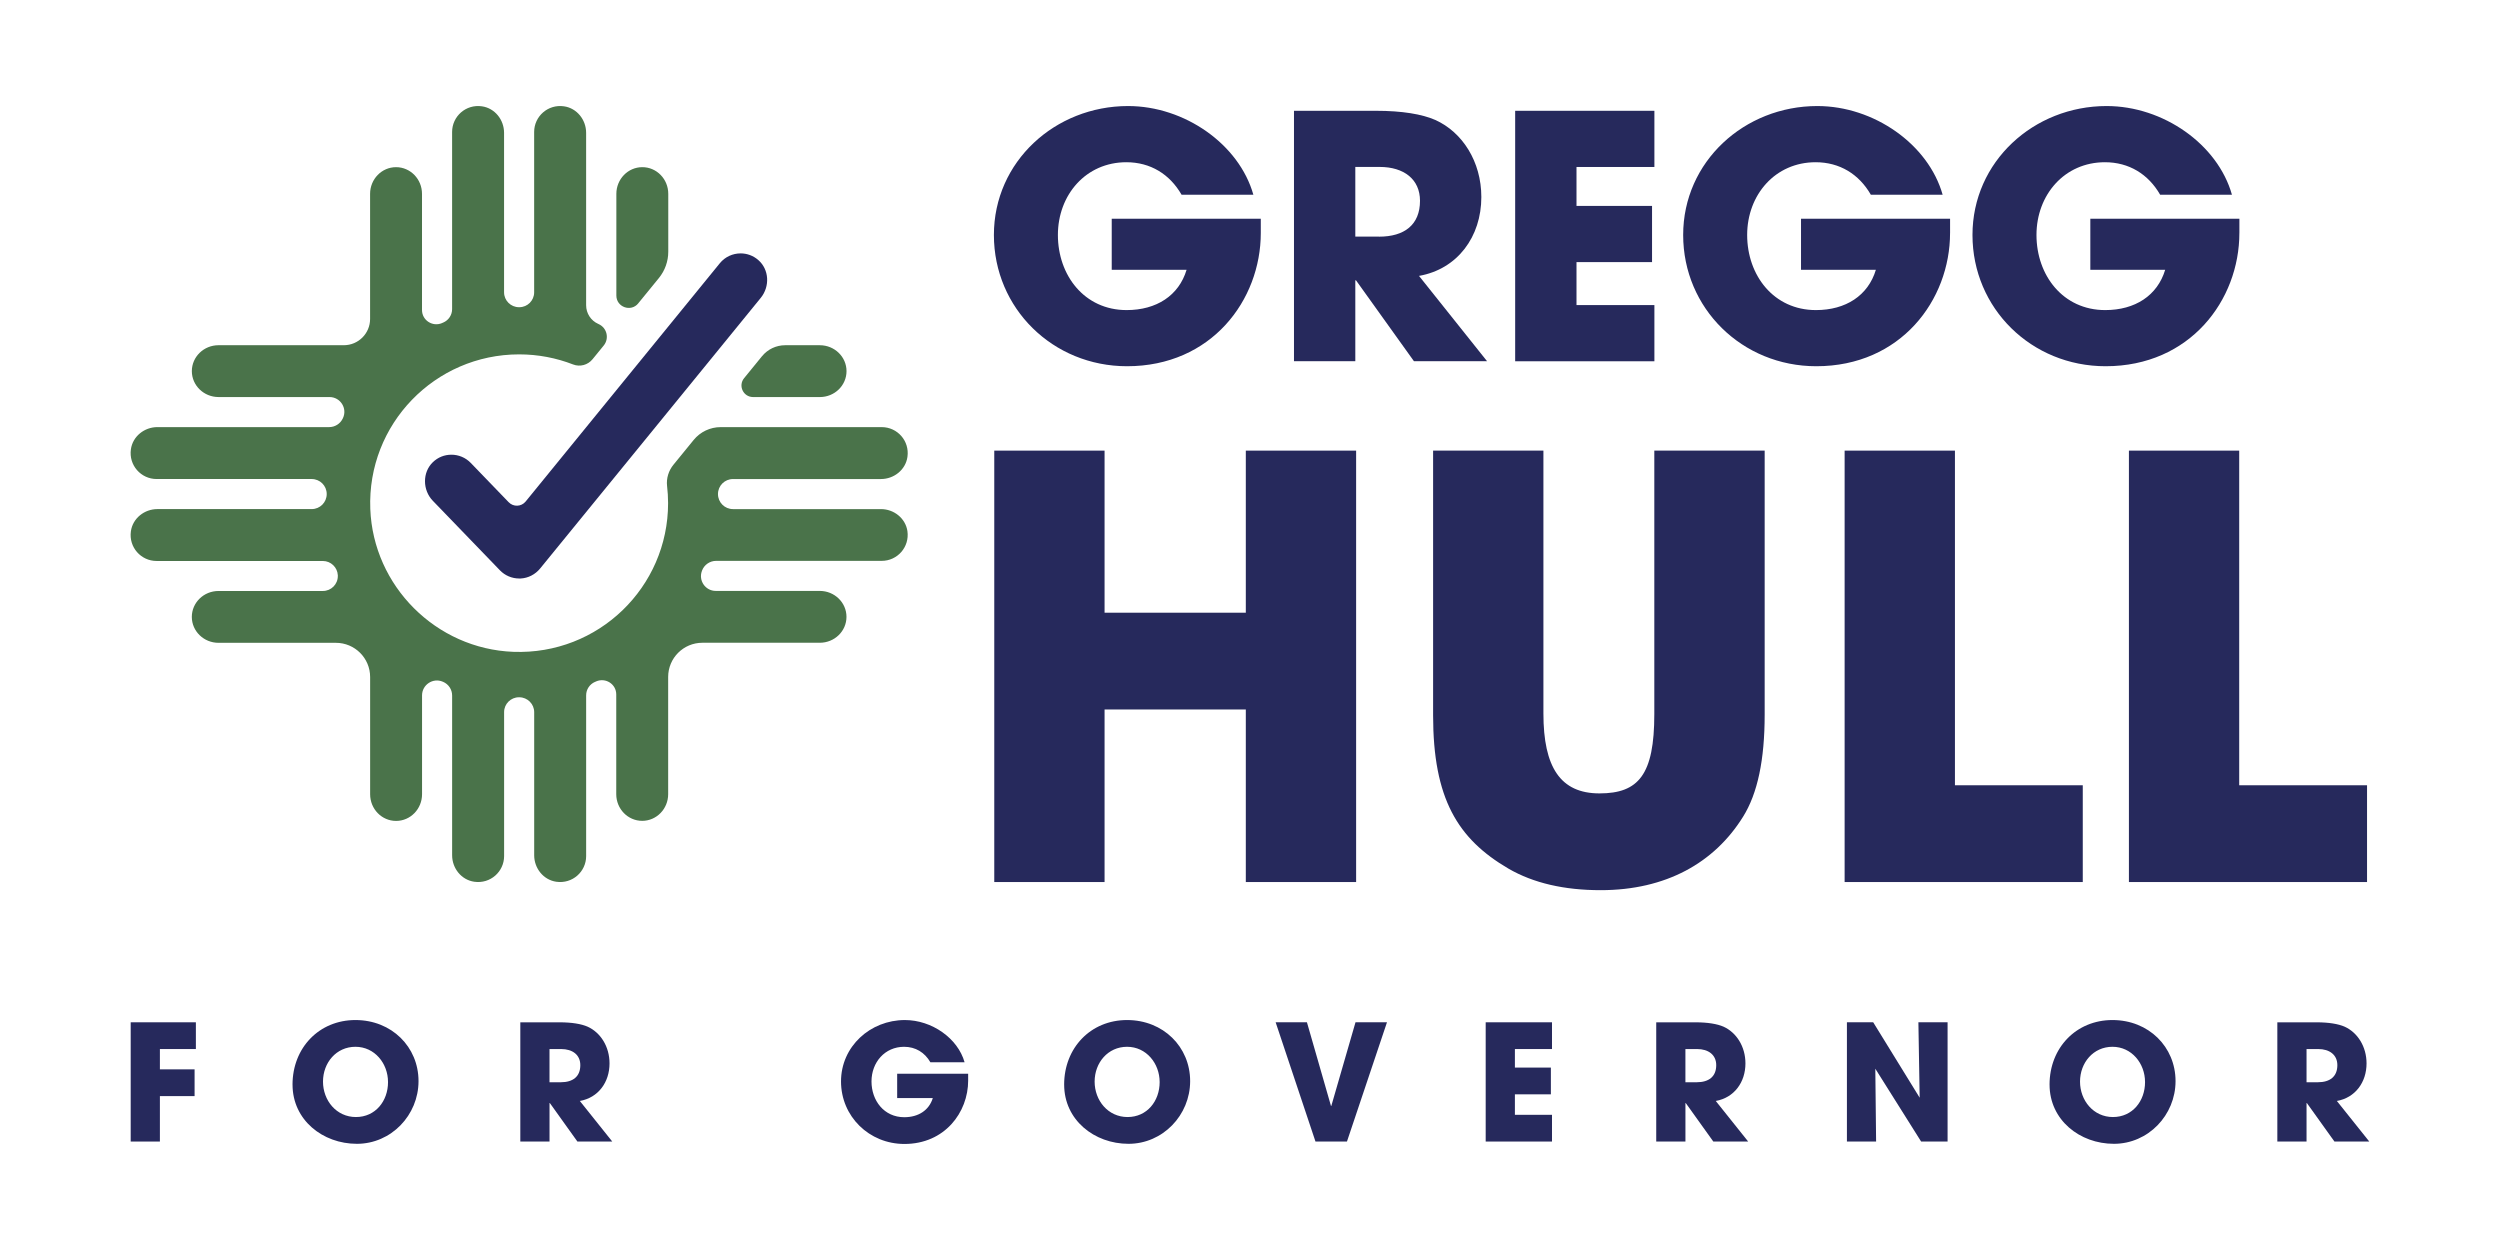 <?xml version="1.0" encoding="UTF-8"?>
<svg id="Layer_1" data-name="Layer 1" xmlns="http://www.w3.org/2000/svg" viewBox="0 0 1200 600">
  <defs>
    <style>
      .cls-1 {
        fill: #26295c;
      }

      .cls-2 {
        fill: #4a734a;
      }
    </style>
  </defs>
  <g>
    <path class="cls-2" d="M365.78,170.96l-8.61,10.56c-2.97,3.63-.39,9.07,4.33,9.07h32.01c7.1,0,12.82-5.57,12.82-12.44s-5.75-12.44-12.82-12.44h-16.63c-4.31,0-8.36,1.93-11.09,5.25"/>
    <path class="cls-2" d="M435.57,254.98c-.9-6.19-6.47-10.61-12.71-10.61h-71.01c-4,0-7.22-3.22-7.22-7.22s3.22-7.21,7.22-7.21h71.01c6.24,0,11.84-4.43,12.71-10.62,1.11-7.7-4.85-14.3-12.33-14.3h-77.31c-5.03,0-9.8,2.27-12.97,6.16l-9.67,11.85c-2.35,2.85-3.51,6.54-3.1,10.22.31,2.71.49,5.46.49,8.27,0,40.37-33.52,72.91-74.28,71.36-37.06-1.41-67.25-31.56-68.66-68.58-1.55-40.71,31.03-74.2,71.44-74.2,9.13,0,17.87,1.72,25.9,4.84,3.33,1.29,7.12.26,9.36-2.53l5.33-6.54c2.79-3.42,1.58-8.53-2.47-10.33l-.13-.06c-3.56-1.57-5.83-5.1-5.83-8.97V63.73c0-6.23-4.43-11.83-10.63-12.7-7.71-1.11-14.32,4.84-14.32,12.31v77.01c0,3.91-3.19,7.11-7.12,7.11h-.17c-3.93,0-7.15-3.22-7.15-7.14V63.73c0-6.23-4.43-11.83-10.63-12.7-7.71-1.11-14.31,4.84-14.31,12.31v85.05c0,2.81-1.68,5.33-4.26,6.44h-.06c-.15.08-.33.16-.49.24-4.56,1.95-9.64-1.32-9.64-6.27v-55.75c0-7.09-5.58-12.81-12.46-12.81s-12.46,5.74-12.46,12.81v60.06c0,6.95-5.65,12.59-12.61,12.59h-60.13c-7.09,0-12.82,5.57-12.82,12.44s5.75,12.44,12.82,12.44h53.26c5.24,0,8.7,5.47,6.42,10.18l-.08.16c-1.19,2.5-3.74,4.09-6.49,4.09h-82.46c-6.24,0-11.84,4.43-12.72,10.62-1.11,7.7,4.85,14.3,12.33,14.3h74.44c4,0,7.22,3.22,7.22,7.21s-3.22,7.22-7.22,7.22h-74.05c-6.24,0-11.84,4.42-12.72,10.61-1.11,7.7,4.85,14.3,12.33,14.3h79.8c3.86,0,7.02,3.07,7.19,6.87v.32c.03,3.99-3.19,7.21-7.19,7.21h-50.07c-7.09,0-12.82,5.57-12.82,12.44s5.75,12.44,12.82,12.44h56.34c9.08,0,16.43,7.35,16.43,16.42v56.26c0,7.09,5.57,12.81,12.46,12.81s12.46-5.74,12.46-12.81v-47.45c0-5.1,5.23-8.58,9.93-6.57l.15.06c2.65,1.11,4.36,3.71,4.36,6.57v76.7c0,6.23,4.43,11.82,10.63,12.7,7.71,1.11,14.32-4.84,14.32-12.31v-69.13c0-3.92,3.19-7.11,7.12-7.11h.17c3.93,0,7.15,3.22,7.15,7.13v68.72c0,6.23,4.43,11.82,10.62,12.7,7.72,1.11,14.32-4.84,14.32-12.31v-77.19c0-2.8,1.68-5.33,4.26-6.44h.05c.16-.08.34-.16.49-.23,4.57-1.96,9.65,1.31,9.65,6.26v47.87c0,7.08,5.58,12.8,12.46,12.8s12.46-5.74,12.46-12.8v-56.27c0-9.07,7.35-16.41,16.43-16.41h56.34c7.09,0,12.82-5.56,12.82-12.44s-5.75-12.44-12.82-12.44h-49.91c-4.98,0-8.41-4.97-6.65-9.61l.05-.16c1.06-2.8,3.75-4.66,6.76-4.66h79.49c7.51,0,13.43-6.6,12.33-14.3v.08Z"/>
    <path class="cls-2" d="M306.35,145.61l9.91-12.14c2.92-3.58,4.51-8.04,4.51-12.65v-27.77c0-7.09-5.57-12.81-12.46-12.81s-12.46,5.75-12.46,12.81v48.82c0,5.56,7.02,8.07,10.52,3.74h-.02Z"/>
    <path class="cls-1" d="M244.14,241.04l-18.18-18.84c-2.53-2.62-5.91-3.94-9.26-3.94s-6.42,1.19-8.93,3.59c-5.1,4.92-4.95,13.42-.02,18.52l32.21,33.37c2.43,2.53,5.78,3.94,9.26,3.94h.67c3.66-.18,7.06-1.96,9.39-4.82l53.01-65,34.35-42.14,18.54-22.76c4.41-5.44,4.08-13.53-1.19-18.13-2.45-2.16-5.5-3.2-8.49-3.2-3.75,0-7.46,1.63-9.99,4.74l-24.73,30.35-24.99,30.66-43.49,53.36c-2.06,2.53-5.89,2.68-8.12.33l-.06-.02Z"/>
  </g>
  <path class="cls-1" d="M605.18,111.81c0,32.32-23.74,63.98-64.21,63.98-35.59,0-63.9-27.76-63.9-63.01s29.43-61.88,64.39-61.88c27.15,0,53.33,18.35,60.15,42.56h-34.46c-5.7-9.89-14.96-15.59-26.51-15.59-19.35,0-32.85,15.59-32.85,34.92s12.67,36.05,33,36.05c14.32,0,25.05-6.97,28.77-19.33h-35.93v-24.53h71.55v6.84Z"/>
  <path class="cls-1" d="M678.68,173.36l-27.8-38.81h-.33v38.81h-29.44V53.18h39.35c12.52,0,22.12,1.61,28.46,4.39,13.01,5.84,22.12,19.97,22.12,37.02,0,18.99-11.39,34.58-29.92,37.84l32.66,40.94h-35.1ZM661.92,113.6c12.19,0,19.68-5.69,19.68-17.22,0-10.38-7.8-16.25-19.35-16.25h-11.7v33.45h11.37v.02Z"/>
  <polygon class="cls-1" points="727.28 173.36 727.28 53.18 794.11 53.18 794.11 80.15 756.72 80.15 756.72 98.84 792.98 98.84 792.98 125.81 756.72 125.81 756.72 146.44 794.11 146.44 794.11 173.41 727.28 173.41 727.28 173.36"/>
  <path class="cls-1" d="M936.03,111.81c0,32.32-23.74,63.98-64.21,63.98-35.59,0-63.9-27.76-63.9-63.01s29.43-61.88,64.39-61.88c27.16,0,53.33,18.35,60.15,42.56h-34.46c-5.7-9.89-14.96-15.59-26.51-15.59-19.35,0-32.85,15.59-32.85,34.92s12.68,36.05,33.01,36.05c14.32,0,25.05-6.97,28.77-19.33h-35.93v-24.53h71.55v6.84Z"/>
  <path class="cls-1" d="M1074.9,111.81c0,32.32-23.74,63.98-64.21,63.98-35.59,0-63.9-27.76-63.9-63.01s29.43-61.88,64.39-61.88c27.15,0,53.33,18.35,60.15,42.56h-34.46c-5.7-9.89-14.96-15.59-26.51-15.59-19.35,0-32.85,15.59-32.85,34.92s12.68,36.05,33,36.05c14.32,0,25.05-6.97,28.78-19.33h-35.93v-24.53h71.55v6.84Z"/>
  <polygon class="cls-1" points="597.99 423.38 597.99 340.55 530.19 340.55 530.19 423.38 477.25 423.38 477.25 216.3 530.19 216.3 530.19 294.1 597.99 294.1 597.99 216.3 650.94 216.3 650.94 423.38 597.99 423.38"/>
  <path class="cls-1" d="M794.09,216.3h52.95v126.77c0,21.55-3.37,37.78-10.37,48.96-13.73,22.1-36.99,35.25-68.37,35.25-17.37,0-32.21-3.36-44.27-10.36-24.38-14.28-36.14-33.58-36.14-73.6v-127.04h52.95v126.2c0,25.74,8.14,38.35,26.9,38.35s26.33-8.94,26.33-38.07v-126.48l.02.02Z"/>
  <polygon class="cls-1" points="885.42 423.38 885.42 216.3 938.37 216.3 938.37 376.93 999.73 376.93 999.73 423.38 885.42 423.38"/>
  <polygon class="cls-1" points="1021.88 216.3 1021.88 423.38 1136.18 423.38 1136.18 376.93 1074.82 376.93 1074.82 216.3 1021.88 216.3"/>
  <polygon class="cls-1" points="62.73 490.7 62.73 547.94 76.75 547.94 76.75 526.13 93.4 526.13 93.4 513.29 76.75 513.29 76.75 503.54 94.02 503.54 94.02 490.7 62.73 490.7"/>
  <path class="cls-1" d="M140.41,520.64c0-17.71,12.78-31.02,30.2-31.02s30.28,12.92,30.28,29.31-13.16,30.1-29.58,30.1-30.89-11.45-30.89-28.39M186.25,519.4c0-8.98-6.43-16.94-15.64-16.94s-15.57,7.66-15.57,16.71,6.43,17.01,15.8,17.01,15.41-7.66,15.41-16.78"/>
  <path class="cls-1" d="M277.16,547.95l-13.23-18.49h-.16v18.49h-14.02v-57.24h18.74c5.96,0,10.53.77,13.55,2.09,6.19,2.79,10.53,9.52,10.53,17.64,0,9.05-5.42,16.47-14.25,18.02l15.57,19.49h-16.73ZM269.18,519.48c5.81,0,9.37-2.71,9.37-8.2,0-4.95-3.72-7.74-9.21-7.74h-5.58v15.94h5.42Z"/>
  <path class="cls-1" d="M464.72,518.63c0,15.39-11.31,30.47-30.59,30.47-16.96,0-30.44-13.23-30.44-30.01s14.02-29.47,30.66-29.47c12.93,0,25.4,8.74,28.65,20.27h-16.41c-2.72-4.72-7.13-7.43-12.63-7.43-9.21,0-15.64,7.43-15.64,16.63s6.04,17.17,15.72,17.17c6.81,0,11.92-3.33,13.71-9.2h-17.11v-11.68h34.07v3.25Z"/>
  <path class="cls-1" d="M510.79,520.64c0-17.71,12.78-31.02,30.2-31.02s30.28,12.92,30.28,29.31-13.16,30.1-29.58,30.1-30.89-11.45-30.89-28.39M556.63,519.4c0-8.98-6.43-16.94-15.64-16.94s-15.57,7.66-15.57,16.71,6.43,17.01,15.8,17.01,15.41-7.66,15.41-16.78"/>
  <polygon class="cls-1" points="650.64 490.7 639.03 530.85 638.87 530.85 627.33 490.7 612.31 490.7 631.43 547.94 646.54 547.94 665.75 490.7 650.64 490.7"/>
  <polygon class="cls-1" points="713.13 490.7 713.13 547.94 744.96 547.94 744.96 535.11 727.15 535.11 727.15 525.28 744.42 525.28 744.42 512.44 727.15 512.44 727.15 503.54 744.96 503.54 744.96 490.7 713.13 490.7"/>
  <path class="cls-1" d="M822.4,547.95l-13.24-18.49h-.15v18.49h-14.02v-57.24h18.74c5.96,0,10.53.77,13.55,2.09,6.19,2.79,10.53,9.52,10.53,17.64,0,9.05-5.42,16.47-14.25,18.02l15.57,19.49h-16.73ZM814.42,519.48c5.81,0,9.37-2.71,9.37-8.2,0-4.95-3.72-7.74-9.21-7.74h-5.58v15.94h5.42Z"/>
  <polygon class="cls-1" points="920.83 490.7 921.44 526.9 899.14 490.7 886.52 490.7 886.52 547.94 900.53 547.94 900.15 512.98 922.14 547.94 934.84 547.94 934.84 490.7 920.83 490.7"/>
  <path class="cls-1" d="M983.78,520.64c0-17.71,12.78-31.02,30.2-31.02s30.28,12.92,30.28,29.31-13.16,30.1-29.58,30.1-30.89-11.45-30.89-28.39M1029.62,519.4c0-8.98-6.43-16.94-15.64-16.94s-15.57,7.66-15.57,16.71,6.43,17.01,15.8,17.01,15.41-7.66,15.41-16.78"/>
  <path class="cls-1" d="M1120.54,547.95l-13.24-18.49h-.16v18.49h-14.02v-57.24h18.74c5.96,0,10.53.77,13.55,2.09,6.19,2.79,10.53,9.52,10.53,17.64,0,9.05-5.42,16.47-14.25,18.02l15.57,19.49h-16.73ZM1112.56,519.48c5.81,0,9.37-2.71,9.37-8.2,0-4.95-3.71-7.74-9.21-7.74h-5.58v15.94h5.42Z"/>
</svg>
